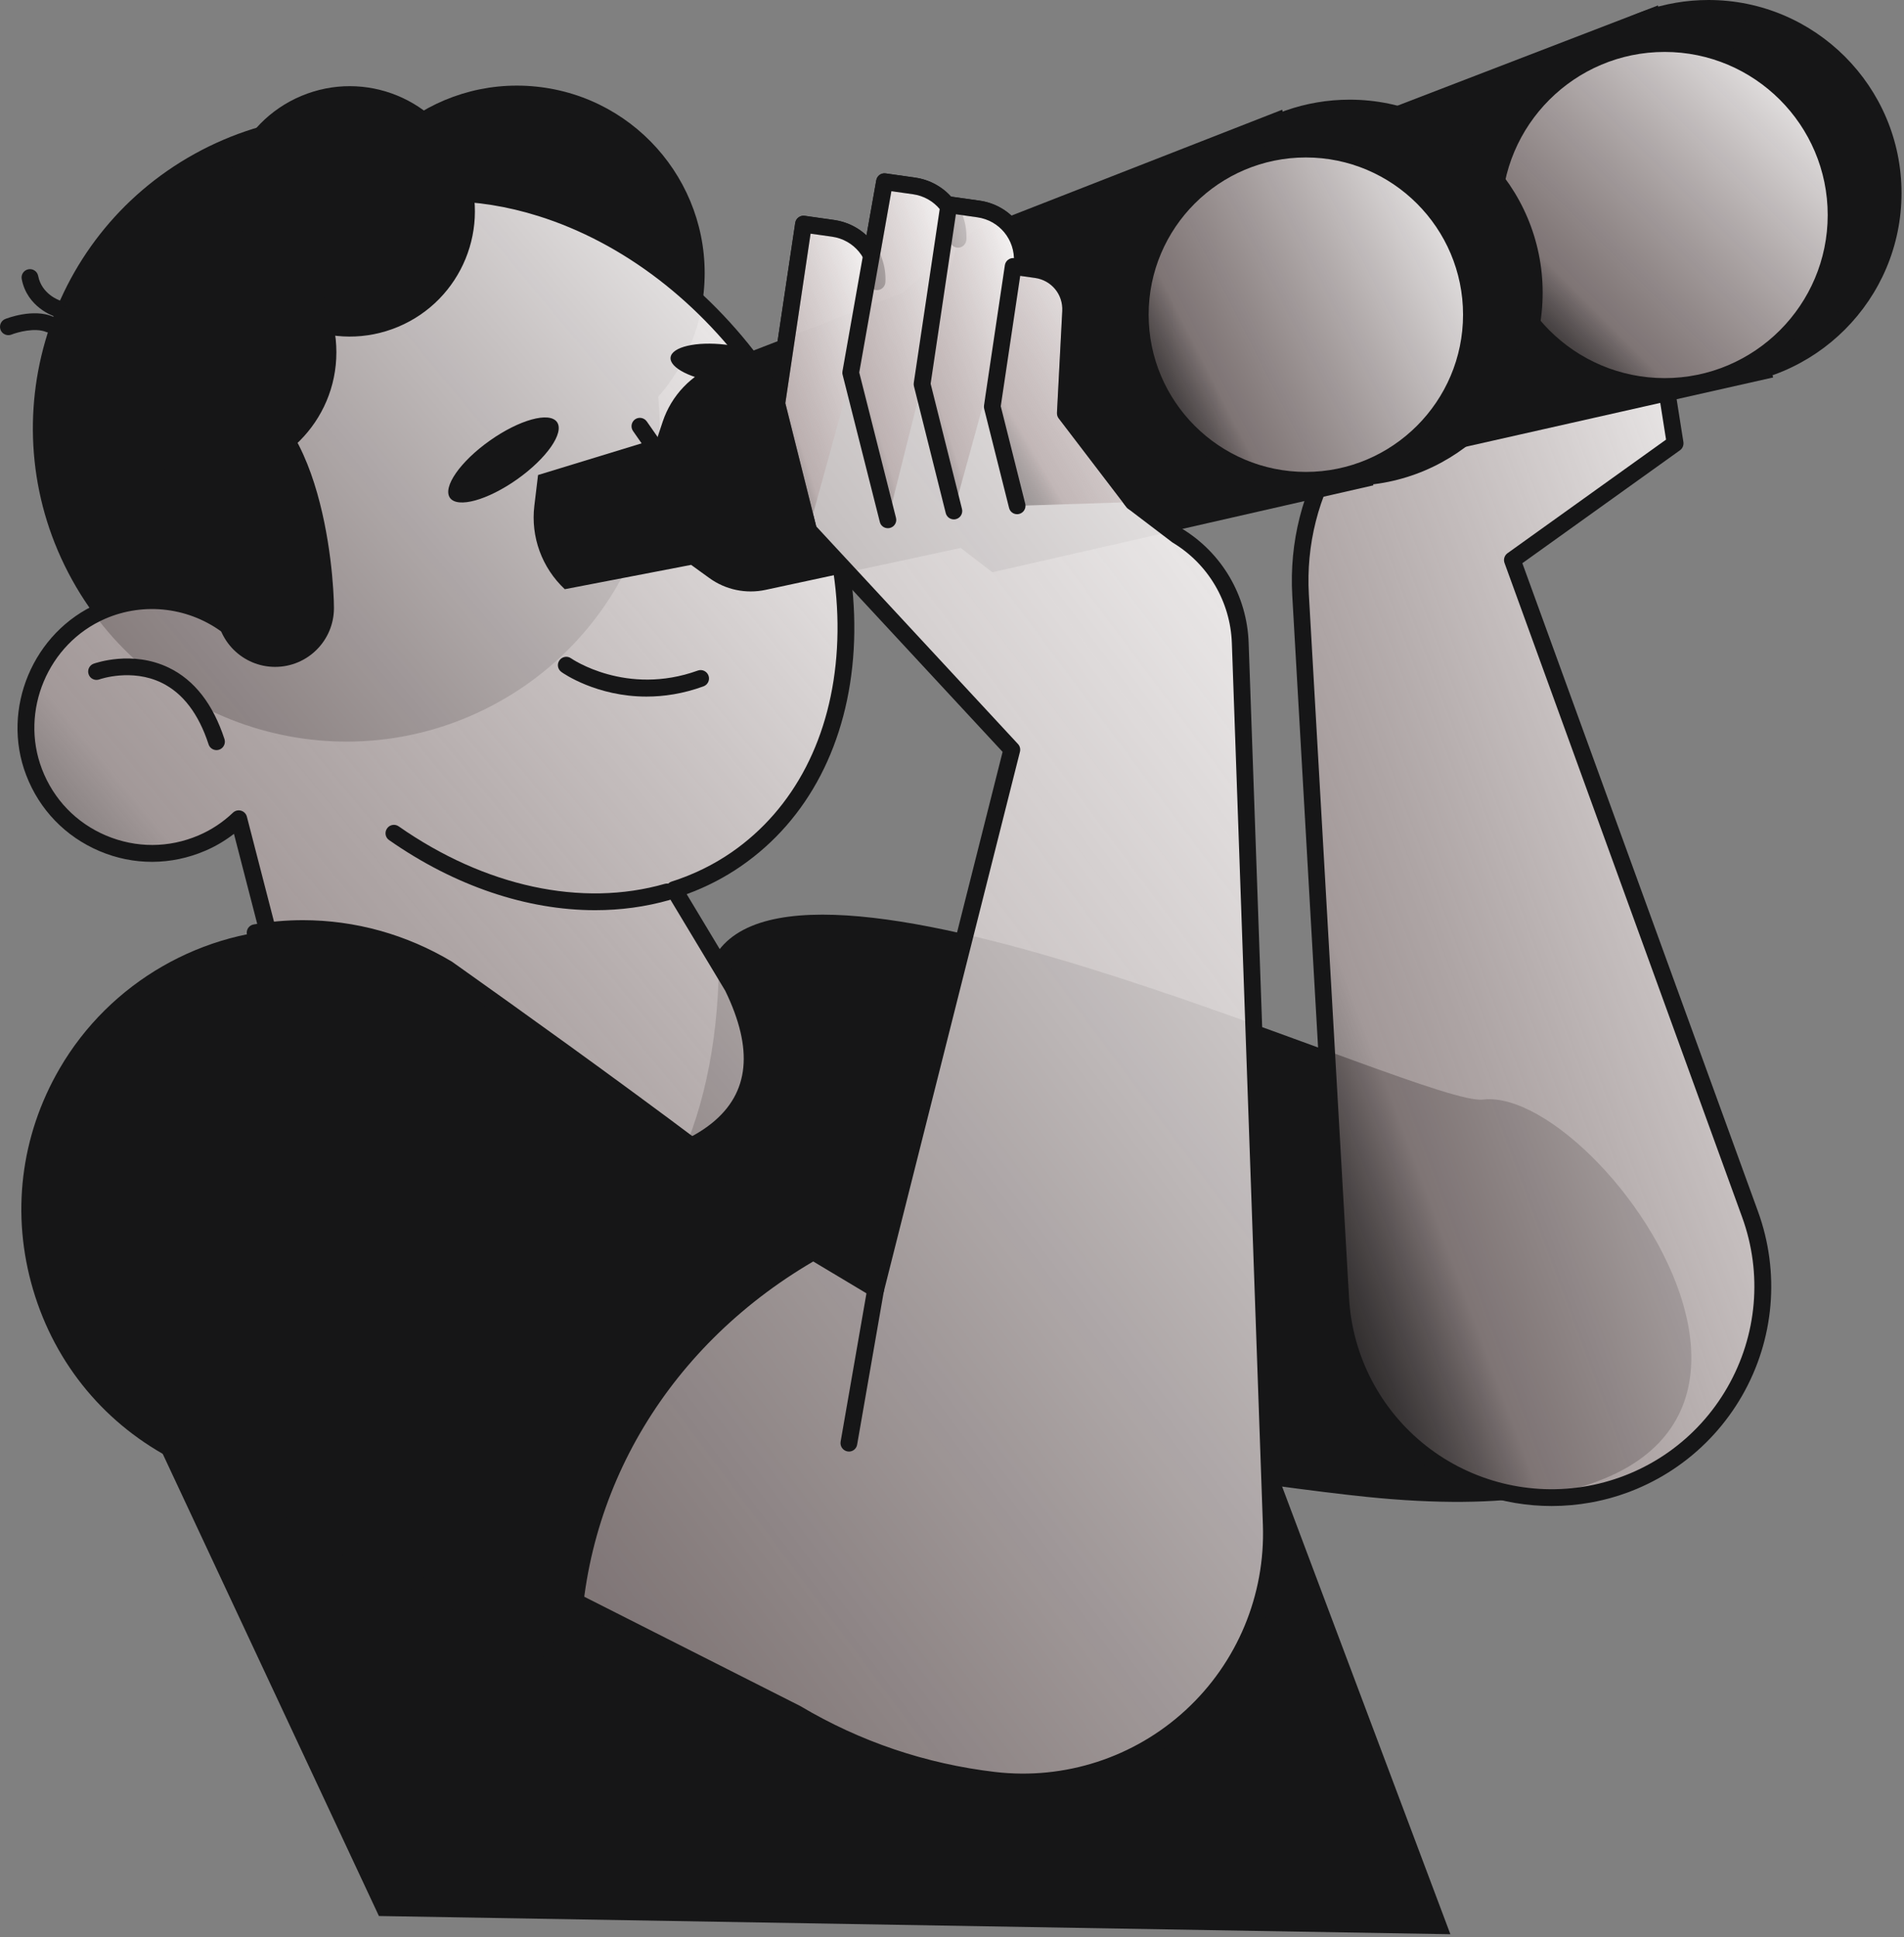 <svg width="461" height="469" viewBox="0 0 461 469" fill="none" xmlns="http://www.w3.org/2000/svg">
<rect x="0" y="0" width="461" height="469" fill="#808080" stroke="none"/>
<g clip-path="url(#clip0_313_17)">
<path d="M359.11 266.188C345.238 268.097 198.759 197.458 174.061 230.015C174.467 269.946 160.189 301.61 135.512 308.251C115.973 313.491 94.221 301.894 76.246 279.593C68.081 283.574 60.099 287.677 52.442 291.942C73.991 325.617 285.789 357.768 330.878 362.379C468.522 376.474 390.002 262.654 359.11 266.188Z" fill="#161617"/>
<path d="M17.441 140.348C-2.83 103.671 10.47 57.505 47.148 37.235C83.825 16.964 129.99 30.264 150.261 66.942C170.531 103.619 157.231 149.784 120.554 170.055C83.876 190.326 37.711 177.025 17.441 140.348Z" fill="#161617"/>
<path d="M120.581 111.323C95.63 108.773 77.471 86.478 80.022 61.527C82.573 36.576 104.867 18.416 129.819 20.967C154.77 23.518 172.929 45.813 170.378 70.764C167.827 95.715 145.532 113.874 120.581 111.323Z" fill="#161617"/>
<path d="M178.265 208.02C210.802 185.557 213.829 133.542 185.049 91.844C156.248 50.147 106.528 34.569 73.991 57.032C46.836 75.799 40.255 115.14 55.569 151.882C47.019 145.261 35.218 143.352 24.596 147.983C9.81 154.421 2.458 171.888 8.246 186.938C14.502 203.247 32.984 210.945 48.887 204.121C52.299 202.658 55.265 200.627 57.824 198.231L78.541 278.437C69.563 282.763 209.117 304.129 177.351 238.831L163.235 215.373C168.516 213.687 173.573 211.25 178.265 208.02Z" fill="url(#paint0_linear_313_17)"/>
<path d="M123.488 287.292C144.794 287.292 167.684 283.778 178.225 271.917C185.72 263.488 186.024 252.053 179.159 237.917L166.262 216.469C170.974 214.743 175.402 212.468 179.444 209.665C195.712 198.433 205.38 179.808 206.7 157.223C208 134.821 200.912 111.179 186.735 90.645C172.558 70.112 152.959 55.102 131.552 48.4C109.962 41.636 89.123 44.094 72.854 55.326C46.918 73.239 38.509 110.245 51.488 146.885C42.917 142.559 32.761 142.193 23.784 146.093C8.023 152.958 0.183 171.603 6.338 187.648C9.547 196.037 15.863 202.556 24.109 206.05C32.355 209.543 41.434 209.502 49.68 205.968C52.158 204.912 54.494 203.531 56.647 201.866L76.287 277.888C76.063 278.375 76.063 278.802 76.084 279.005C76.185 280.731 77.932 281.584 79.821 282.234C86.016 284.387 104.092 287.292 123.488 287.292ZM108.093 48.745C115.283 48.745 122.737 49.923 130.333 52.299C150.867 58.738 169.715 73.199 183.384 92.981C197.053 112.784 203.898 135.511 202.638 157C201.399 178.306 192.341 195.813 177.128 206.334C172.741 209.36 167.846 211.757 162.606 213.422C162.017 213.605 161.55 214.052 161.327 214.641C161.103 215.23 161.164 215.88 161.489 216.408L175.605 239.867C182.47 254.023 181.454 264.544 172.396 271.876C150.684 289.485 89.59 282.092 80.552 278.213C80.532 278.111 80.532 278.01 80.491 277.908L59.774 197.702C59.592 197.011 59.063 196.463 58.373 196.26C57.682 196.057 56.931 196.24 56.423 196.727C53.945 199.083 51.142 200.931 48.096 202.231C40.886 205.318 32.944 205.339 25.714 202.292C18.483 199.246 12.959 193.518 10.156 186.186C4.774 172.131 11.618 155.822 25.429 149.81C34.996 145.646 46.085 147.048 54.352 153.466C55.083 154.034 56.098 154.034 56.829 153.466C57.56 152.897 57.825 151.922 57.479 151.069C42.206 114.409 49.477 76.408 75.19 58.657C84.695 52.096 95.968 48.745 108.093 48.745Z" fill="#161617"/>
<path d="M52.423 181.596C52.626 181.596 52.849 181.555 53.052 181.494C54.108 181.149 54.697 179.991 54.352 178.935C51.59 170.465 47.061 164.636 40.886 161.651C31.99 157.345 23.054 160.554 22.668 160.676C21.611 161.062 21.084 162.24 21.469 163.276C21.855 164.332 23.013 164.86 24.069 164.474C24.232 164.413 31.889 161.752 39.16 165.307C44.278 167.805 48.096 172.822 50.493 180.174C50.757 181.047 51.569 181.596 52.423 181.596Z" fill="#161617"/>
<path d="M144.103 220.348C150.278 220.348 156.31 219.535 162.078 217.89C163.154 217.585 163.784 216.448 163.479 215.371C163.175 214.295 162.037 213.665 160.961 213.97C140.874 219.718 117.395 214.64 96.536 200.057C95.622 199.407 94.343 199.631 93.713 200.565C93.063 201.479 93.286 202.759 94.221 203.388C110.144 214.518 127.591 220.348 144.103 220.348Z" fill="#161617"/>
<path d="M162.363 86.522C162.058 89.061 167.502 91.783 174.529 92.636C181.556 93.469 187.487 92.087 187.792 89.549C188.096 87.01 182.653 84.288 175.626 83.435C168.598 82.602 162.668 83.984 162.363 86.522Z" fill="#161617"/>
<path d="M108.946 120.522C110.774 123.101 118.065 121.09 125.214 116.033C132.384 110.955 136.69 104.761 134.862 102.181C133.034 99.602 125.743 101.612 118.593 106.67C111.444 111.727 107.118 117.922 108.946 120.522Z" fill="#161617"/>
<path d="M167.704 132.465C168.476 132.465 169.207 132.018 169.552 131.287C171.38 127.306 170.954 122.614 168.456 119.039L156.594 102.019C155.944 101.105 154.685 100.882 153.771 101.511C152.857 102.161 152.634 103.421 153.263 104.335L165.125 121.355C166.831 123.792 167.095 126.879 165.856 129.581C165.389 130.596 165.836 131.815 166.851 132.282C167.135 132.404 167.42 132.465 167.704 132.465Z" fill="#161617"/>
<path d="M156.533 168.638C160.717 168.638 165.348 167.968 170.324 166.16C171.38 165.774 171.929 164.616 171.543 163.56C171.157 162.504 169.999 161.956 168.943 162.342C151.659 168.577 138.396 159.478 138.274 159.376C137.36 158.726 136.101 158.95 135.451 159.864C134.801 160.778 135.024 162.037 135.938 162.687C136.365 163.012 144.469 168.638 156.533 168.638Z" fill="#161617"/>
<path d="M56.724 62.873C50.26 47.436 57.535 29.682 72.972 23.219C88.41 16.755 106.164 24.03 112.627 39.467C119.091 54.904 111.816 72.659 96.379 79.122C80.941 85.585 63.187 78.311 56.724 62.873Z" fill="#161617"/>
<path d="M51.142 115.586C34.406 115.586 20.839 102.019 20.839 85.283C20.839 68.547 34.406 54.98 51.142 54.98C67.878 54.98 81.445 68.547 81.445 85.283C81.445 102.019 67.878 115.586 51.142 115.586Z" fill="#161617"/>
<path d="M80.856 147.21C80.856 155.07 74.479 161.447 66.618 161.447C58.758 161.447 52.381 155.07 52.381 147.21C52.381 139.349 29.085 92.635 51.426 92.635C77.911 92.635 80.856 139.37 80.856 147.21Z" fill="#161617"/>
<path d="M2.031 81.141C2.275 81.141 2.539 81.1 2.783 80.998C4.204 80.43 8.51 79.231 11.232 80.389C12.268 80.836 13.466 80.348 13.893 79.312C14.339 78.277 13.852 77.078 12.836 76.652C8.002 74.58 1.544 77.119 1.28 77.221C0.244 77.627 -0.264 78.825 0.142 79.861C0.447 80.653 1.219 81.141 2.031 81.141Z" fill="#161617"/>
<path d="M13.873 76.733C14.726 76.733 15.538 76.184 15.802 75.311C16.147 74.255 15.558 73.097 14.502 72.752C14.299 72.671 10.095 71.208 9.242 66.801C9.039 65.704 7.962 64.973 6.865 65.196C5.769 65.399 5.037 66.476 5.261 67.573C6.581 74.417 12.979 76.529 13.263 76.631C13.446 76.692 13.649 76.733 13.873 76.733Z" fill="#161617"/>
<path d="M338.516 84.998L323.832 108.762C317.312 119.323 314.184 131.651 314.895 144.041L324.624 314.344C326.37 345.013 354.582 367.233 384.804 361.729C415.96 356.062 434.524 323.728 423.719 293.973L366.159 135.592L405.581 107.36L398.513 62.657L338.516 84.998Z" fill="url(#paint1_linear_313_17)"/>
<path d="M375.684 364.593C378.852 364.593 382.021 364.308 385.189 363.74C400.625 360.937 413.969 351.513 421.789 337.905C429.608 324.297 431.01 308.028 425.648 293.283L368.595 136.344L406.759 109.006C407.389 108.559 407.693 107.787 407.592 107.036L400.524 62.332C400.422 61.723 400.077 61.195 399.549 60.89C399.021 60.586 398.391 60.525 397.822 60.748L337.825 83.11C337.399 83.272 337.053 83.557 336.81 83.943L322.125 107.706C315.341 118.673 312.153 131.286 312.884 144.163L322.613 314.466C323.486 329.659 330.838 343.774 342.801 353.199C352.225 360.632 363.843 364.593 375.684 364.593ZM403.387 106.426L365.001 133.927C364.269 134.455 363.965 135.409 364.269 136.262L421.809 294.664C426.765 308.292 425.465 323.302 418.234 335.874C411.024 348.446 398.696 357.139 384.438 359.739C370.606 362.257 356.328 358.703 345.279 350.01C334.23 341.317 327.426 328.278 326.634 314.243L316.905 143.94C316.215 131.896 319.2 120.095 325.537 109.838L339.856 86.664L396.908 65.399L403.387 106.426Z" fill="#161617"/>
<path d="M217.14 90.868L245.961 82.054L247.322 77.951C249.434 71.614 254.268 66.537 260.503 64.14L305.369 46.774L323.019 31.481L401.417 1.32L429.324 91.376L327.162 114.408L319.505 108.518L272.243 118.674C267.51 119.689 262.555 118.653 258.635 115.81L254.227 112.621L223.64 118.511C218.095 113.332 215.353 105.817 216.267 98.302L217.14 90.868Z" fill="#161617"/>
<path d="M458.368 46.734C458.368 71.432 438.342 91.438 413.664 91.438C388.967 91.438 368.961 71.411 368.961 46.734C368.961 27.256 381.432 10.683 398.817 4.549C403.448 2.924 408.445 2.031 413.664 2.031C438.342 2.031 458.368 22.057 458.368 46.734Z" fill="#161617"/>
<path d="M413.664 93.489C439.438 93.489 460.399 72.508 460.399 46.734C460.399 20.96 439.438 -0 413.664 -0C408.343 -0 403.123 0.893 398.147 2.64C379.482 9.22 366.93 26.931 366.93 46.734C366.91 72.508 387.89 93.489 413.664 93.489ZM413.664 4.062C437.184 4.062 456.337 23.214 456.337 46.734C456.337 70.274 437.184 89.406 413.664 89.406C390.124 89.406 370.992 70.254 370.992 46.734C370.992 28.658 382.447 12.47 399.488 6.458C404.017 4.874 408.79 4.062 413.664 4.062Z" fill="#161617"/>
<path d="M403.042 93.57C380.114 93.57 361.527 74.983 361.527 52.055C361.527 29.128 380.114 10.541 403.042 10.541C425.97 10.541 444.557 29.128 444.557 52.055C444.557 74.983 425.97 93.57 403.042 93.57Z" fill="url(#paint2_linear_313_17)"/>
<path d="M403.042 95.581C427.049 95.581 446.588 76.042 446.588 52.035C446.588 28.028 427.049 8.51 403.042 8.51C379.035 8.51 359.497 28.048 359.497 52.055C359.497 76.062 379.035 95.581 403.042 95.581ZM403.042 12.572C424.815 12.572 442.526 30.282 442.526 52.055C442.526 73.828 424.815 91.539 403.042 91.539C381.269 91.539 363.559 73.828 363.559 52.055C363.559 30.282 381.269 12.572 403.042 12.572Z" fill="#161617"/>
<path d="M130.272 114.998L159.093 106.183L160.454 102.081C162.566 95.744 167.4 90.666 173.635 88.269L218.501 70.904L236.151 55.61L310.446 26.566L332.524 117.496L240.274 138.538L232.617 132.648L185.354 142.803C180.622 143.819 175.666 142.783 171.746 139.939L167.339 136.751L136.751 142.641C131.206 137.461 128.465 129.946 129.379 122.432L130.272 114.998Z" fill="#161617"/>
<path d="M371.479 70.863C371.479 95.561 351.453 115.566 326.776 115.566C302.099 115.566 282.073 95.561 282.073 70.863C282.073 51.385 294.543 34.792 311.929 28.678C316.58 27.033 321.577 26.16 326.776 26.16C351.474 26.16 371.479 46.166 371.479 70.863Z" fill="#161617"/>
<path d="M326.776 117.597C352.55 117.597 373.511 96.637 373.511 70.863C373.511 45.089 352.55 24.128 326.776 24.128C321.455 24.128 316.235 25.022 311.259 26.769C292.594 33.349 280.042 51.06 280.042 70.863C280.042 96.637 301.002 117.597 326.776 117.597ZM326.776 28.191C350.316 28.191 369.449 47.343 369.449 70.863C369.449 94.382 350.316 113.535 326.776 113.535C303.236 113.535 284.104 94.382 284.104 70.863C284.104 52.786 295.559 36.599 312.6 30.587C317.149 28.983 321.922 28.191 326.776 28.191Z" fill="#161617"/>
<path d="M303.79 114.307C282.73 107.467 271.202 84.85 278.042 63.79C284.882 42.73 307.499 31.202 328.559 38.042C349.619 44.882 361.147 67.499 354.307 88.559C347.467 109.619 324.85 121.147 303.79 114.307Z" fill="url(#paint3_linear_313_17)"/>
<path d="M316.174 118.288C339.389 118.288 358.298 99.399 358.298 76.164C358.298 52.949 339.409 34.04 316.174 34.04C292.939 34.04 274.05 52.929 274.05 76.164C274.05 99.399 292.939 118.288 316.174 118.288ZM316.174 38.122C337.155 38.122 354.236 55.204 354.236 76.184C354.236 97.165 337.155 114.246 316.174 114.246C295.193 114.246 278.112 97.185 278.112 76.184C278.112 55.183 295.173 38.122 316.174 38.122Z" fill="#161617"/>
<path d="M91.743 463.851L21.144 312.944L307.055 350.904L351.169 468.258L91.743 463.851Z" fill="#161617"/>
<path d="M300.292 155.639C299.906 144.956 294.178 135.187 285.039 129.642L274.355 121.518L257.944 100.009L259.224 75.352C259.488 70.335 255.873 65.948 250.897 65.258L247.444 64.77L247.505 63.471C247.83 57.052 243.219 51.447 236.862 50.553L229.713 49.538L229.632 50.086C227.722 47.405 224.798 45.455 221.304 44.968L214.155 43.952L210.987 61.886C209.199 58.393 205.828 55.813 201.705 55.224L194.555 54.209L188.076 97.633L195.774 128.342L244.966 181.413L212.022 312.01L101.432 245.818C75.211 230.118 41.232 238.892 25.897 265.316C10.075 292.573 20.434 327.527 48.544 341.744L192.707 414.659C207.392 423.372 223.742 428.917 240.701 430.907C277.3 435.193 309.107 405.885 307.807 369.062L300.292 155.639Z" fill="url(#paint4_linear_313_17)"/>
<path d="M247.728 433.426C263.245 433.426 278.295 427.617 289.832 416.974C303.176 404.666 310.467 387.199 309.838 369.062L302.323 155.579C301.916 144.205 295.884 133.887 286.176 127.977L275.797 120.076L260.016 99.379L261.255 75.474C261.58 69.361 257.233 64.121 251.181 63.267L249.556 63.044C249.658 55.773 244.418 49.599 237.146 48.563L230.18 47.588C227.925 45.09 224.919 43.485 221.589 42.998L214.439 41.982C213.343 41.82 212.347 42.571 212.164 43.648L209.788 57.012C207.656 55.001 204.934 53.681 201.989 53.254L194.84 52.239C193.743 52.076 192.707 52.848 192.545 53.945L186.066 97.369C186.025 97.633 186.045 97.897 186.106 98.161L193.804 128.87C193.885 129.195 194.048 129.5 194.291 129.764L242.752 182.023L210.743 308.902L102.488 244.112C89.347 236.252 73.931 234.018 59.084 237.856C44.237 241.695 31.828 251.099 24.13 264.341C16.189 278.01 14.3 293.893 18.788 309.045C23.277 324.196 33.514 336.484 47.629 343.613L191.793 416.528C206.701 425.383 223.112 430.928 240.457 432.979C242.894 433.284 245.311 433.426 247.728 433.426ZM298.261 155.721L305.775 369.204C306.364 386.163 299.56 402.493 287.09 413.989C274.619 425.485 257.782 430.948 240.944 428.978C224.168 427.008 208.285 421.646 193.763 413.014L49.478 340.018C36.377 333.397 26.872 322.003 22.688 307.927C18.524 293.852 20.271 279.107 27.644 266.413C34.793 254.105 46.309 245.371 60.1 241.817C73.871 238.263 88.189 240.334 100.396 247.626L210.986 313.818C211.535 314.142 212.205 314.203 212.814 313.96C213.403 313.716 213.85 313.208 214.013 312.579L246.956 181.982C247.119 181.312 246.936 180.601 246.469 180.114L197.622 127.428L190.148 97.612L196.261 56.585L201.42 57.316C204.731 57.784 207.635 59.876 209.179 62.882C209.585 63.653 210.438 64.1 211.291 63.958C212.144 63.836 212.835 63.166 212.997 62.313L215.841 46.308L221.04 47.039C223.843 47.425 226.321 48.949 227.986 51.325C228.474 51.995 229.307 52.32 230.119 52.117C230.383 52.056 230.627 51.934 230.83 51.792L236.598 52.604C241.96 53.356 245.778 58.007 245.494 63.41L245.433 64.71C245.372 65.766 246.144 66.68 247.18 66.822L250.633 67.309C254.593 67.878 257.416 71.29 257.213 75.291L255.934 99.948C255.913 100.436 256.055 100.903 256.34 101.289L272.73 122.757C272.832 122.899 272.974 123.041 273.116 123.143L283.8 131.267C283.86 131.308 283.921 131.348 283.982 131.389C292.574 136.588 297.915 145.687 298.261 155.721Z" fill="#161617"/>
<path d="M212.347 68.182C212.672 61.764 208.061 56.158 201.704 55.264L194.555 54.249L188.076 97.673L195.774 128.382L212.347 68.182Z" fill="url(#paint5_linear_313_17)"/>
<path d="M195.774 130.434C195.936 130.434 196.099 130.413 196.261 130.373C197.358 130.109 198.008 128.992 197.744 127.915L190.148 97.592L196.261 56.565L201.42 57.296C206.782 58.047 210.6 62.698 210.316 68.101C210.255 69.218 211.108 70.172 212.245 70.234C213.383 70.274 214.317 69.421 214.378 68.304C214.764 60.789 209.443 54.33 201.989 53.274L194.839 52.259C193.722 52.096 192.707 52.868 192.544 53.965L186.065 97.389C186.025 97.653 186.045 97.917 186.106 98.181L193.803 128.89C194.047 129.824 194.88 130.434 195.774 130.434Z" fill="#161617"/>
<path d="M231.967 57.925C232.292 51.507 227.682 45.902 221.325 45.008L214.175 43.992L205.99 90.239L214.988 125.823L231.967 57.925Z" fill="url(#paint6_linear_313_17)"/>
<path d="M214.967 127.875C215.129 127.875 215.292 127.855 215.475 127.814C216.572 127.53 217.221 126.433 216.937 125.356L208.041 90.179L215.82 46.288L221.02 47.019C226.381 47.77 230.2 52.421 229.916 57.824C229.855 58.941 230.728 59.896 231.845 59.957C232.962 60.017 233.917 59.144 233.978 58.027C234.364 50.512 229.042 44.053 221.588 42.997L214.439 41.982C213.342 41.819 212.347 42.571 212.164 43.647L203.979 89.894C203.938 90.179 203.938 90.463 204.02 90.747L213.017 126.331C213.22 127.266 214.053 127.875 214.967 127.875Z" fill="#161617"/>
<path d="M247.524 63.49C247.849 57.072 243.239 51.467 236.882 50.573L229.732 49.557L223.253 92.981L230.951 123.691L247.524 63.49Z" fill="url(#paint7_linear_313_17)"/>
<path d="M230.951 125.742C231.114 125.742 231.276 125.722 231.439 125.681C232.535 125.417 233.185 124.3 232.921 123.223L225.325 92.9L231.439 51.873L236.597 52.604C241.959 53.355 245.778 58.006 245.493 63.409C245.432 64.526 246.285 65.481 247.423 65.542C248.56 65.582 249.495 64.729 249.555 63.612C249.941 56.097 244.62 49.639 237.166 48.582L230.017 47.567C228.92 47.425 227.884 48.176 227.722 49.273L221.243 92.697C221.202 92.961 221.222 93.225 221.283 93.489L228.981 124.198C229.204 125.133 230.037 125.742 230.951 125.742Z" fill="#161617"/>
<path d="M274.355 121.538L257.944 100.029L259.224 75.372C259.488 70.355 255.872 65.968 250.896 65.278L245.311 64.486L240.254 98.445L246.286 122.452L274.355 121.538Z" fill="url(#paint8_linear_313_17)"/>
<path d="M246.266 124.483C246.428 124.483 246.591 124.463 246.753 124.422C247.85 124.158 248.5 123.041 248.236 121.964L242.305 98.343L247.017 66.781L250.612 67.288C254.573 67.857 257.396 71.269 257.193 75.27L255.913 99.927C255.893 100.415 256.035 100.882 256.319 101.268L272.73 122.756C273.421 123.65 274.68 123.813 275.574 123.142C276.467 122.472 276.63 121.193 275.96 120.299L260.016 99.399L261.255 75.494C261.58 69.38 257.254 64.14 251.181 63.287L245.595 62.495C244.499 62.333 243.463 63.105 243.3 64.201L238.243 98.16C238.202 98.424 238.223 98.689 238.284 98.953L244.316 122.96C244.539 123.874 245.352 124.483 246.266 124.483Z" fill="#161617"/>
<path d="M197.5 302.707C197.276 297.304 108.256 234.484 108.256 234.484C97.674 228.147 85.609 224.816 73.342 224.816C49.152 224.816 26.567 237.795 14.421 258.715C4.916 275.085 2.641 294.095 8.023 312.253C13.406 330.411 25.673 345.115 42.571 353.666L138.559 402.208C138.538 401.721 138.518 401.233 138.518 400.746C138.498 359.109 162.16 322.672 197.5 302.707Z" fill="#161617"/>
<path d="M138.539 404.24C138.925 404.24 139.29 404.138 139.615 403.935C140.224 403.549 140.57 402.879 140.57 402.168L140.549 401.559C140.549 401.294 140.529 401.03 140.529 400.746C140.529 360.978 162.2 324.988 198.495 304.474C199.165 304.109 199.551 303.378 199.531 302.626C199.45 300.9 199.348 298.259 153.995 264.93C131.958 248.722 109.637 232.982 109.434 232.819C98.425 226.218 85.975 222.765 73.342 222.765C69.361 222.765 65.34 223.111 61.42 223.801C60.323 223.984 59.572 225.04 59.775 226.157C59.957 227.254 61.014 228.005 62.131 227.802C77.567 225.121 93.734 228.148 107.22 236.211C138.132 258.024 187.121 293.69 194.656 301.976C159.276 322.794 137.158 359.597 136.487 398.857L72.123 366.3C71.128 365.792 69.909 366.198 69.402 367.193C68.894 368.188 69.3 369.407 70.295 369.915L137.645 403.975C137.909 404.158 138.234 404.24 138.539 404.24Z" fill="#161617"/>
<path d="M205.543 351.411C206.517 351.411 207.37 350.721 207.533 349.725L214.032 312.415C214.215 311.318 213.484 310.262 212.387 310.059C211.27 309.856 210.234 310.607 210.031 311.704L203.532 349.015C203.349 350.111 204.08 351.167 205.177 351.371C205.319 351.391 205.441 351.411 205.543 351.411Z" fill="#161617"/>
</g>
<defs>
<linearGradient id="paint0_linear_313_17" x1="204.798" y1="46.753" x2="-29.73" y2="241.981" gradientUnits="userSpaceOnUse">
<stop stop-color="white"/>
<stop offset="0.74" stop-color="#B5A6A6" stop-opacity="0.654"/>
<stop offset="1" stop-opacity="0.26"/>
</linearGradient>
<linearGradient id="paint1_linear_313_17" x1="426.814" y1="62.657" x2="230.211" y2="136.082" gradientUnits="userSpaceOnUse">
<stop stop-color="white"/>
<stop offset="0.74" stop-color="#B5A6A6" stop-opacity="0.654"/>
<stop offset="1" stop-opacity="0.26"/>
</linearGradient>
<linearGradient id="paint2_linear_313_17" x1="444.557" y1="10.541" x2="361.523" y2="93.566" gradientUnits="userSpaceOnUse">
<stop stop-color="white"/>
<stop offset="0.74" stop-color="#B5A6A6" stop-opacity="0.654"/>
<stop offset="1" stop-opacity="0.26"/>
</linearGradient>
<linearGradient id="paint3_linear_313_17" x1="366.691" y1="50.427" x2="265.655" y2="101.918" gradientUnits="userSpaceOnUse">
<stop stop-color="white"/>
<stop offset="0.74" stop-color="#B5A6A6" stop-opacity="0.654"/>
<stop offset="1" stop-opacity="0.26"/>
</linearGradient>
<linearGradient id="paint4_linear_313_17" x1="307.845" y1="43.952" x2="-63.621" y2="321.415" gradientUnits="userSpaceOnUse">
<stop stop-color="white"/>
<stop offset="0.74" stop-color="#B5A6A6" stop-opacity="0.654"/>
<stop offset="1" stop-opacity="0.26"/>
</linearGradient>
<linearGradient id="paint5_linear_313_17" x1="212.363" y1="54.249" x2="168.498" y2="68.618" gradientUnits="userSpaceOnUse">
<stop stop-color="white"/>
<stop offset="0.74" stop-color="#B5A6A6" stop-opacity="0.654"/>
<stop offset="1" stop-opacity="0.26"/>
</linearGradient>
<linearGradient id="paint6_linear_313_17" x1="231.983" y1="43.992" x2="184.763" y2="58.99" gradientUnits="userSpaceOnUse">
<stop stop-color="white"/>
<stop offset="0.74" stop-color="#B5A6A6" stop-opacity="0.654"/>
<stop offset="1" stop-opacity="0.26"/>
</linearGradient>
<linearGradient id="paint7_linear_313_17" x1="247.541" y1="49.557" x2="203.676" y2="63.927" gradientUnits="userSpaceOnUse">
<stop stop-color="white"/>
<stop offset="0.74" stop-color="#B5A6A6" stop-opacity="0.654"/>
<stop offset="1" stop-opacity="0.26"/>
</linearGradient>
<linearGradient id="paint8_linear_313_17" x1="274.355" y1="64.486" x2="223.688" y2="94.29" gradientUnits="userSpaceOnUse">
<stop stop-color="white"/>
<stop offset="0.74" stop-color="#B5A6A6" stop-opacity="0.654"/>
<stop offset="1" stop-opacity="0.26"/>
</linearGradient>
<clipPath id="clip0_313_17">
<rect width="460.398" height="468.258" fill="white" transform="matrix(-1 0 0 1 460.398 0)"/>
</clipPath>
</defs>
</svg>
